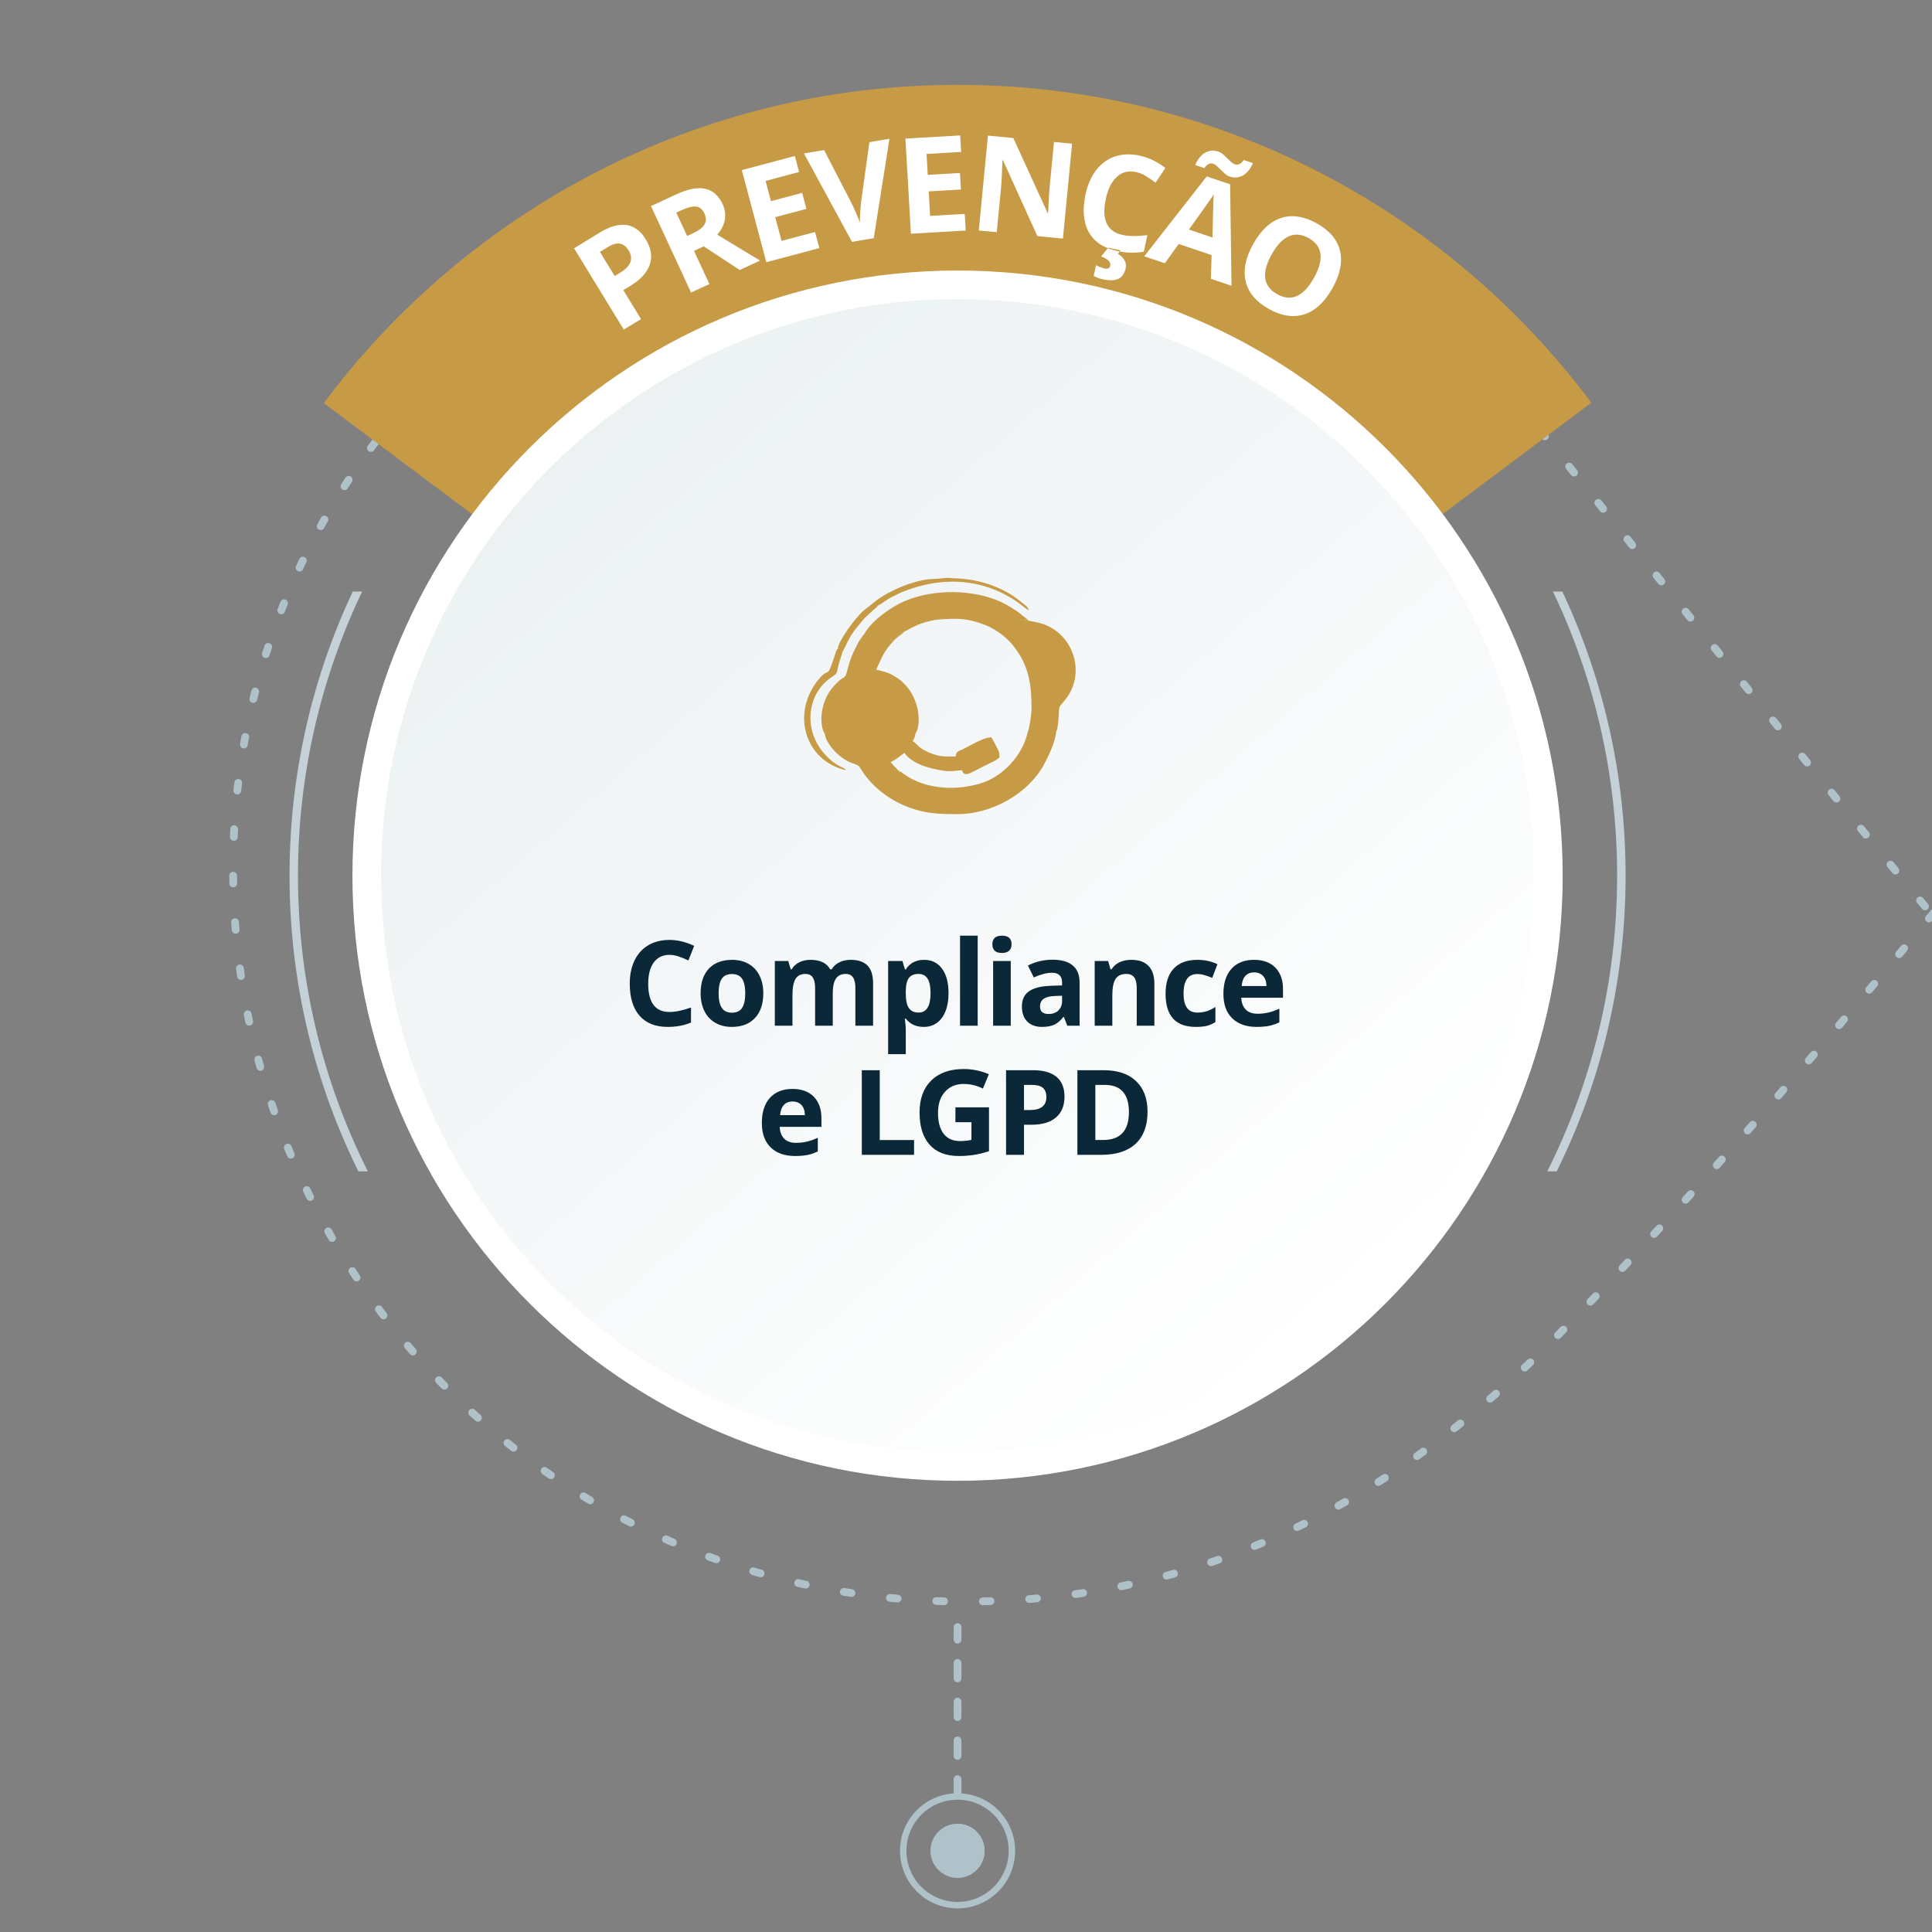 <?xml version="1.0" encoding="UTF-8" standalone="no"?>
<svg
   xmlns:dc="http://purl.org/dc/elements/1.1/"
   xmlns:cc="http://creativecommons.org/ns#"
   xmlns:rdf="http://www.w3.org/1999/02/22-rdf-syntax-ns#"
   xmlns:svg="http://www.w3.org/2000/svg"
   xmlns="http://www.w3.org/2000/svg"
   xmlns:xlink="http://www.w3.org/1999/xlink"
   xmlns:sodipodi="http://sodipodi.sourceforge.net/DTD/sodipodi-0.dtd"
   xmlns:inkscape="http://www.inkscape.org/namespaces/inkscape"
   version="1.1"
   width="299.12"
   height="299.12"
   id="svg50"
   viewBox="0 0 299.12 299.12"
   sodipodi:docname="bt-prevencao.cdr">
  <rect x="0" y="0" width="299.12" height="299.12" fill="#808080" stroke="none"/>
  <sodipodi:namedview
     pagecolor="#ffffff"
     bordercolor="#666666"
     borderopacity="1"
     objecttolerance="10"
     gridtolerance="10"
     guidetolerance="10"
     inkscape:pageopacity="0"
     inkscape:pageshadow="2"
     inkscape:window-width="640"
     inkscape:window-height="480"
     id="namedview52" />
  <path
     d="m 233.45,61.4 c -0.208,-0.258 -0.168,-0.636 0.09,-0.844 0.258,-0.208 0.635,-0.168 0.844,0.089 l 0.3,0.372 0.454,0.561 c 0.208,0.258 0.168,0.635 -0.09,0.844 -0.258,0.208 -0.635,0.168 -0.844,-0.09 L 233.75,61.771 Z m 4.52,5.602 c -0.208,-0.258 -0.167,-0.636 0.091,-0.844 0.258,-0.208 0.636,-0.167 0.844,0.091 l 0.407,0.505 0.346,0.429 c 0.207,0.258 0.167,0.636 -0.091,0.843 -0.258,0.207 -0.636,0.167 -0.843,-0.091 l -0.346,-0.429 z m 4.513,5.609 c -0.207,-0.258 -0.166,-0.636 0.092,-0.844 0.258,-0.207 0.636,-0.166 0.844,0.092 l 0.095,0.118 0.469,0.584 0.188,0.234 c 0.207,0.258 0.166,0.636 -0.092,0.843 -0.258,0.207 -0.636,0.166 -0.843,-0.092 l -0.188,-0.234 -0.469,-0.583 z m 4.506,5.614 c -0.207,-0.258 -0.166,-0.636 0.093,-0.843 0.258,-0.207 0.636,-0.166 0.843,0.093 l 0.292,0.364 0.459,0.572 c 0.207,0.258 0.166,0.636 -0.093,0.843 -0.258,0.207 -0.636,0.166 -0.843,-0.093 l -0.459,-0.572 z m 4.503,5.617 c -0.207,-0.259 -0.165,-0.636 0.093,-0.843 0.259,-0.207 0.636,-0.165 0.843,0.093 l 0.054,0.068 0.475,0.593 0.221,0.275 c 0.207,0.259 0.166,0.636 -0.093,0.844 -0.259,0.207 -0.636,0.166 -0.844,-0.093 l -0.22,-0.275 -0.476,-0.594 z m 4.502,5.618 c -0.207,-0.259 -0.165,-0.636 0.093,-0.843 0.259,-0.207 0.636,-0.165 0.843,0.093 l 0.325,0.405 0.425,0.531 c 0.207,0.258 0.166,0.636 -0.093,0.843 -0.258,0.207 -0.636,0.166 -0.843,-0.093 l -0.426,-0.531 z m 4.503,5.617 c -0.207,-0.258 -0.166,-0.636 0.093,-0.843 0.258,-0.207 0.636,-0.166 0.843,0.093 l 0.145,0.181 0.482,0.601 0.123,0.154 c 0.207,0.258 0.166,0.636 -0.093,0.843 -0.258,0.207 -0.636,0.166 -0.843,-0.093 l -0.123,-0.154 -0.482,-0.601 z m 4.506,5.615 c -0.207,-0.258 -0.166,-0.636 0.092,-0.844 0.258,-0.207 0.636,-0.166 0.844,0.092 l 0.472,0.588 0.279,0.347 c 0.207,0.258 0.166,0.636 -0.092,0.844 -0.258,0.207 -0.636,0.166 -0.844,-0.092 l -0.279,-0.347 z m 4.512,5.611 c -0.207,-0.258 -0.167,-0.636 0.091,-0.844 0.258,-0.207 0.636,-0.167 0.844,0.091 l 0.336,0.417 0.416,0.517 c 0.207,0.258 0.167,0.636 -0.091,0.843 -0.258,0.207 -0.636,0.167 -0.843,-0.091 l -0.417,-0.517 z m 4.519,5.606 c -0.208,-0.258 -0.168,-0.636 0.09,-0.844 0.258,-0.208 0.636,-0.168 0.844,0.09 l 0.214,0.265 0.489,0.606 0.05,0.062 c 0.208,0.258 0.168,0.636 -0.089,0.844 -0.258,0.208 -0.635,0.168 -0.844,-0.089 l -0.05,-0.062 -0.49,-0.606 z m 4.529,5.598 c -0.209,-0.257 -0.169,-0.635 0.088,-0.844 0.257,-0.209 0.635,-0.169 0.844,0.088 l 0.103,0.127 0.492,0.607 0.16,0.198 c 0.209,0.257 0.169,0.635 -0.088,0.844 -0.257,0.209 -0.635,0.169 -0.844,-0.088 l -0.161,-0.198 -0.492,-0.607 z m 4.54,5.589 c -0.209,-0.257 -0.171,-0.635 0.086,-0.844 0.257,-0.209 0.635,-0.171 0.844,0.086 l 0.494,0.606 0.264,0.324 c 0.209,0.257 0.171,0.635 -0.086,0.844 -0.257,0.209 -0.635,0.171 -0.844,-0.086 l -0.264,-0.324 z m 4.553,5.579 c -0.21,-0.256 -0.172,-0.635 0.084,-0.845 0.256,-0.21 0.635,-0.172 0.845,0.084 l 0.396,0.484 0.364,0.444 c 0.21,0.256 0.172,0.634 -0.084,0.844 -0.256,0.21 -0.634,0.172 -0.844,-0.084 l -0.364,-0.445 z m 4.569,5.567 c -0.211,-0.256 -0.174,-0.634 0.082,-0.845 0.256,-0.211 0.634,-0.174 0.845,0.082 l 0.299,0.363 0.464,0.563 c 0.211,0.255 0.174,0.634 -0.081,0.845 -0.256,0.211 -0.634,0.174 -0.845,-0.081 l -0.464,-0.563 z m 4.586,5.553 c -0.211,-0.255 -0.176,-0.634 0.079,-0.845 0.255,-0.211 0.634,-0.176 0.845,0.079 l 0.198,0.239 0.499,0.602 0.069,0.083 c 0.211,0.255 0.177,0.633 -0.078,0.845 -0.255,0.211 -0.633,0.177 -0.845,-0.078 l -0.069,-0.083 -0.499,-0.602 z"
     style="fill:#afc1c9;fill-rule:evenodd"
     id="path2" />
  <path
     d="m 57.665,68.046 c 0.2,-0.264 0.577,-0.316 0.841,-0.116 0.264,0.2 0.316,0.577 0.116,0.841 l -0.351,0.466 -0.348,0.467 -0.016,0.022 c -0.197,0.266 -0.573,0.322 -0.839,0.125 -0.266,-0.197 -0.322,-0.573 -0.125,-0.839 l 0.016,-0.021 0.352,-0.472 z m 241.287,72.853 c 0.049,-0.058 0.106,-0.105 0.168,-0.14 v 1.815 l -0.013,0.015 c -0.212,0.255 -0.59,0.289 -0.845,0.077 -0.255,-0.212 -0.289,-0.591 -0.077,-0.845 l 0.126,-0.15 0.499,-0.601 z m -4.61,5.527 c 0.213,-0.254 0.591,-0.287 0.845,-0.075 0.254,0.213 0.287,0.591 0.075,0.845 l -0.031,0.037 -0.501,0.598 -0.239,0.285 c -0.213,0.254 -0.592,0.287 -0.845,0.074 -0.254,-0.213 -0.287,-0.592 -0.074,-0.845 l 0.239,-0.285 0.5,-0.598 z m -4.631,5.508 c 0.214,-0.253 0.592,-0.285 0.846,-0.071 0.253,0.214 0.285,0.592 0.071,0.846 l -0.41,0.485 -0.365,0.432 c -0.214,0.253 -0.593,0.284 -0.846,0.071 -0.253,-0.214 -0.284,-0.593 -0.07,-0.846 l 0.364,-0.431 z m -4.655,5.488 c 0.215,-0.252 0.594,-0.282 0.846,-0.067 0.252,0.215 0.282,0.594 0.067,0.846 l -0.272,0.319 -0.503,0.589 -0.005,0.006 c -0.215,0.252 -0.594,0.281 -0.846,0.066 -0.252,-0.215 -0.281,-0.594 -0.066,-0.846 l 0.004,-0.005 0.503,-0.589 z m -4.683,5.465 c 0.216,-0.251 0.595,-0.279 0.846,-0.063 0.251,0.216 0.279,0.595 0.063,0.846 l -0.114,0.132 -0.503,0.584 -0.166,0.193 c -0.216,0.251 -0.596,0.278 -0.846,0.062 -0.251,-0.216 -0.278,-0.596 -0.062,-0.846 l 0.166,-0.192 0.503,-0.584 z m -4.712,5.439 c 0.218,-0.249 0.597,-0.276 0.847,-0.058 0.249,0.218 0.276,0.597 0.058,0.847 l -0.436,0.5 -0.353,0.404 c -0.218,0.249 -0.597,0.275 -0.846,0.057 -0.249,-0.218 -0.275,-0.597 -0.057,-0.847 l 0.352,-0.404 z m -4.743,5.411 c 0.219,-0.248 0.598,-0.272 0.847,-0.053 0.248,0.219 0.272,0.598 0.053,0.847 l -0.226,0.257 -0.505,0.572 -0.064,0.072 c -0.219,0.248 -0.599,0.271 -0.847,0.052 -0.248,-0.219 -0.271,-0.599 -0.052,-0.847 l 0.063,-0.071 0.504,-0.57 z m -4.777,5.38 c 0.221,-0.247 0.601,-0.268 0.847,-0.047 0.247,0.221 0.268,0.601 0.047,0.847 l -0.489,0.546 -0.312,0.348 c -0.221,0.247 -0.601,0.267 -0.847,0.046 -0.247,-0.221 -0.267,-0.601 -0.046,-0.847 l 0.311,-0.347 z m -4.815,5.347 c 0.223,-0.245 0.602,-0.264 0.847,-0.041 0.245,0.223 0.264,0.602 0.041,0.847 l -0.209,0.231 -0.504,0.556 -0.093,0.103 c -0.223,0.245 -0.603,0.263 -0.848,0.04 -0.245,-0.223 -0.263,-0.603 -0.04,-0.848 l 0.093,-0.102 0.504,-0.554 z m -4.855,5.309 c 0.225,-0.243 0.605,-0.259 0.848,-0.034 0.243,0.225 0.259,0.605 0.034,0.848 l -0.392,0.425 -0.422,0.456 c -0.225,0.243 -0.605,0.258 -0.848,0.033 -0.243,-0.225 -0.258,-0.605 -0.033,-0.848 l 0.421,-0.456 z m -4.899,5.269 c 0.227,-0.241 0.606,-0.253 0.848,-0.027 0.241,0.227 0.253,0.606 0.027,0.848 l -0.024,0.025 -0.504,0.537 -0.294,0.313 c -0.227,0.241 -0.607,0.253 -0.848,0.025 -0.241,-0.227 -0.253,-0.607 -0.025,-0.848 l 0.294,-0.313 0.503,-0.535 z m -4.947,5.223 c 0.229,-0.239 0.609,-0.247 0.848,-0.019 0.239,0.229 0.247,0.609 0.019,0.848 l -0.106,0.111 -0.503,0.525 -0.222,0.231 c -0.229,0.239 -0.609,0.246 -0.848,0.017 -0.239,-0.229 -0.246,-0.61 -0.017,-0.848 l 0.221,-0.23 0.503,-0.525 z m -4.998,5.173 c 0.231,-0.237 0.611,-0.241 0.848,-0.01 0.237,0.231 0.241,0.611 0.01,0.848 l -0.128,0.132 -0.29,0.296 -0.29,0.295 -0.134,0.136 c -0.233,0.236 -0.613,0.238 -0.849,0.005 -0.236,-0.233 -0.237,-0.613 -0.005,-0.849 l 0.133,-0.134 0.289,-0.294 0.288,-0.294 z m -5.104,5.043 c 0.24,-0.228 0.621,-0.217 0.848,0.023 0.228,0.24 0.217,0.621 -0.023,0.848 l -0.282,0.267 -0.299,0.282 -0.294,0.276 c -0.241,0.227 -0.621,0.215 -0.848,-0.027 -0.227,-0.241 -0.215,-0.621 0.027,-0.848 l 0.293,-0.275 0.296,-0.28 z m -5.299,4.837 c 0.249,-0.218 0.629,-0.192 0.846,0.057 0.218,0.249 0.192,0.629 -0.057,0.846 l -0.093,0.082 -0.307,0.268 -0.308,0.267 -0.201,0.173 c -0.251,0.216 -0.63,0.187 -0.846,-0.064 -0.216,-0.251 -0.187,-0.63 0.064,-0.846 l 0.198,-0.171 0.305,-0.265 0.306,-0.266 z m -5.501,4.602 c 0.259,-0.206 0.637,-0.164 0.843,0.095 0.206,0.259 0.164,0.637 -0.095,0.843 l -0.167,0.133 -0.318,0.252 -0.318,0.251 -0.142,0.111 c -0.261,0.204 -0.638,0.159 -0.842,-0.102 -0.204,-0.261 -0.158,-0.638 0.102,-0.842 l 0.14,-0.11 0.315,-0.249 0.315,-0.25 z m -5.708,4.337 c 0.269,-0.193 0.644,-0.132 0.837,0.137 0.193,0.269 0.132,0.644 -0.137,0.837 l -0.209,0.151 -0.328,0.234 -0.328,0.234 -0.115,0.082 c -0.27,0.191 -0.645,0.126 -0.836,-0.144 -0.191,-0.271 -0.126,-0.645 0.144,-0.836 l 0.113,-0.08 0.326,-0.232 0.325,-0.233 z m -5.919,4.042 c 0.279,-0.179 0.65,-0.098 0.829,0.181 0.179,0.279 0.098,0.65 -0.181,0.829 l -0.226,0.146 -0.338,0.217 -0.339,0.216 -0.112,0.071 c -0.28,0.176 -0.651,0.092 -0.827,-0.189 -0.176,-0.28 -0.092,-0.651 0.189,-0.827 l 0.109,-0.069 0.336,-0.213 0.335,-0.215 z m -6.126,3.716 c 0.288,-0.163 0.654,-0.061 0.818,0.227 0.163,0.288 0.061,0.655 -0.227,0.818 l -0.23,0.131 -0.35,0.197 -0.35,0.196 -0.12,0.067 c -0.29,0.16 -0.655,0.055 -0.816,-0.234 -0.16,-0.29 -0.055,-0.655 0.234,-0.816 l 0.117,-0.065 0.347,-0.195 0.346,-0.195 z m -6.327,3.359 c 0.297,-0.146 0.657,-0.023 0.803,0.274 0.146,0.297 0.023,0.657 -0.274,0.803 l -0.238,0.117 -0.361,0.177 -0.362,0.176 -0.122,0.059 c -0.299,0.143 -0.657,0.016 -0.8,-0.282 -0.143,-0.299 -0.017,-0.657 0.282,-0.8 l 0.118,-0.057 0.359,-0.174 0.358,-0.175 z m -6.515,2.974 c 0.306,-0.128 0.657,0.017 0.785,0.323 0.128,0.306 -0.017,0.657 -0.323,0.785 l -0.271,0.113 -0.374,0.155 -0.375,0.154 -0.095,0.039 c -0.307,0.124 -0.657,-0.024 -0.781,-0.331 -0.124,-0.307 0.024,-0.657 0.331,-0.781 l 0.091,-0.037 0.371,-0.152 0.37,-0.154 z m -6.685,2.567 c 0.313,-0.108 0.655,0.058 0.763,0.372 0.108,0.313 -0.058,0.655 -0.372,0.763 l -0.357,0.124 -0.387,0.133 -0.388,0.132 -0.009,0.003 c -0.314,0.104 -0.654,-0.066 -0.758,-0.38 -0.104,-0.314 0.066,-0.654 0.38,-0.759 l 0.005,-0.002 0.384,-0.13 0.383,-0.132 z m -6.834,2.143 c 0.319,-0.089 0.65,0.098 0.739,0.417 0.089,0.319 -0.098,0.65 -0.417,0.739 l -0.132,0.037 -0.4,0.11 -0.4,0.109 -0.231,0.062 c -0.32,0.085 -0.649,-0.105 -0.734,-0.425 -0.085,-0.32 0.105,-0.649 0.425,-0.734 l 0.227,-0.061 0.396,-0.108 0.395,-0.109 z m -6.955,1.708 c 0.324,-0.069 0.643,0.138 0.712,0.462 0.069,0.324 -0.138,0.643 -0.462,0.712 l -0.002,2e-4 -0.413,0.087 -0.413,0.085 -0.353,0.072 c -0.325,0.065 -0.641,-0.145 -0.707,-0.47 -0.065,-0.325 0.145,-0.641 0.47,-0.707 l 0.349,-0.071 0.409,-0.085 0.408,-0.086 z m -7.048,1.271 c 0.327,-0.049 0.633,0.177 0.682,0.505 0.049,0.327 -0.177,0.633 -0.505,0.682 l -0.004,5e-4 -0.426,0.063 -0.427,0.061 -0.337,0.047 c -0.328,0.045 -0.631,-0.184 -0.676,-0.512 -0.045,-0.328 0.184,-0.631 0.512,-0.676 l 0.333,-0.047 0.422,-0.06 0.422,-0.062 z m -7.112,0.84 c 0.33,-0.029 0.621,0.216 0.65,0.546 0.029,0.33 -0.216,0.621 -0.546,0.65 l -0.173,0.015 -0.44,0.037 -0.441,0.036 -0.148,0.012 c -0.33,0.025 -0.619,-0.223 -0.643,-0.553 -0.025,-0.33 0.223,-0.619 0.553,-0.643 l 0.144,-0.012 0.436,-0.035 0.436,-0.037 z m -7.152,0.422 c 0.331,-0.01 0.608,0.251 0.617,0.582 0.01,0.331 -0.251,0.608 -0.582,0.617 l -0.095,0.003 -0.453,0.013 -0.454,0.011 -0.203,0.004 c -0.331,0.006 -0.605,-0.257 -0.611,-0.588 -0.006,-0.331 0.257,-0.605 0.588,-0.611 l 0.199,-0.005 0.45,-0.011 0.449,-0.013 z m -7.164,0.018 c 0.331,0.009 0.592,0.286 0.583,0.617 -0.009,0.331 -0.286,0.592 -0.617,0.583 l -0.234,-0.006 -0.335,-0.01 -0.335,-0.011 -0.3,-0.011 c -0.331,-0.012 -0.589,-0.291 -0.577,-0.622 0.012,-0.331 0.291,-0.589 0.622,-0.577 l 0.297,0.011 0.332,0.011 0.331,0.01 z m -7.15,-0.412 c 0.33,0.029 0.574,0.321 0.544,0.651 -0.029,0.33 -0.321,0.573 -0.651,0.544 l -0.098,-0.008 -0.34,-0.031 -0.34,-0.032 -0.34,-0.033 -0.084,-0.008 c -0.33,-0.033 -0.57,-0.328 -0.537,-0.657 0.033,-0.33 0.328,-0.57 0.657,-0.537 l 0.081,0.008 0.337,0.033 0.336,0.032 0.337,0.031 z m -7.11,-0.853 c 0.327,0.05 0.552,0.356 0.503,0.683 -0.05,0.327 -0.356,0.552 -0.683,0.503 l -0.087,-0.013 -0.344,-0.053 -0.343,-0.054 -0.343,-0.055 -0.076,-0.013 c -0.327,-0.053 -0.548,-0.362 -0.494,-0.689 0.054,-0.327 0.363,-0.548 0.689,-0.494 l 0.072,0.012 0.34,0.054 0.34,0.054 0.339,0.052 z m -7.042,-1.293 c 0.324,0.07 0.529,0.39 0.458,0.714 -0.071,0.324 -0.39,0.529 -0.714,0.458 l -0.194,-0.042 -0.345,-0.075 -0.345,-0.077 -0.293,-0.066 c -0.323,-0.073 -0.525,-0.395 -0.452,-0.718 0.073,-0.323 0.395,-0.526 0.718,-0.452 l 0.289,0.066 0.341,0.076 0.341,0.075 z m -6.948,-1.732 c 0.319,0.09 0.504,0.422 0.413,0.741 -0.09,0.319 -0.422,0.504 -0.741,0.413 l -0.069,-0.019 -0.345,-0.098 -0.344,-0.1 -0.344,-0.101 -0.058,-0.017 c -0.318,-0.094 -0.499,-0.429 -0.404,-0.746 0.094,-0.317 0.429,-0.499 0.746,-0.404 l 0.054,0.017 0.341,0.1 0.341,0.099 0.341,0.097 z m -6.824,-2.17 c 0.312,0.11 0.476,0.454 0.365,0.766 -0.11,0.312 -0.454,0.476 -0.766,0.365 l -0.049,-0.017 -0.343,-0.122 -0.343,-0.123 -0.342,-0.124 -0.059,-0.022 c -0.311,-0.115 -0.47,-0.46 -0.355,-0.77 0.115,-0.311 0.46,-0.47 0.77,-0.355 l 0.056,0.021 0.339,0.123 0.339,0.122 0.339,0.121 z m -6.668,-2.604 c 0.304,0.131 0.445,0.484 0.314,0.788 -0.131,0.304 -0.484,0.445 -0.788,0.314 l -0.134,-0.057 -0.339,-0.147 -0.339,-0.148 -0.294,-0.129 c -0.303,-0.134 -0.44,-0.488 -0.306,-0.791 0.134,-0.303 0.488,-0.44 0.791,-0.306 l 0.29,0.128 0.336,0.146 0.336,0.145 z M 97.952,235.222 c 0.295,0.151 0.412,0.512 0.261,0.807 -0.151,0.295 -0.512,0.412 -0.807,0.261 l -0.32,-0.163 -0.335,-0.172 -0.334,-0.173 -0.083,-0.044 c -0.293,-0.154 -0.406,-0.517 -0.252,-0.81 0.154,-0.293 0.517,-0.406 0.81,-0.252 l 0.08,0.042 0.33,0.171 0.331,0.17 z m -6.273,-3.45 c 0.284,0.17 0.377,0.539 0.207,0.823 -0.17,0.284 -0.539,0.377 -0.823,0.207 l -0.281,-0.167 -0.328,-0.197 -0.328,-0.198 -0.097,-0.059 c -0.282,-0.173 -0.371,-0.543 -0.199,-0.825 0.173,-0.282 0.543,-0.371 0.825,-0.198 l 0.093,0.057 0.325,0.196 0.325,0.195 z m -6.034,-3.855 c 0.273,0.187 0.343,0.561 0.155,0.834 -0.187,0.273 -0.561,0.343 -0.834,0.155 l -0.035,-0.024 -0.322,-0.221 -0.321,-0.223 -0.314,-0.22 c -0.271,-0.19 -0.336,-0.565 -0.146,-0.836 0.19,-0.271 0.565,-0.337 0.836,-0.146 l 0.311,0.218 0.317,0.22 0.318,0.219 z m -5.766,-4.241 c 0.26,0.205 0.304,0.583 0.098,0.843 -0.205,0.26 -0.583,0.304 -0.843,0.098 l -0.228,-0.179 -0.312,-0.248 -0.312,-0.249 -0.092,-0.075 c -0.257,-0.208 -0.297,-0.587 -0.089,-0.844 0.208,-0.257 0.586,-0.297 0.844,-0.089 l 0.088,0.072 0.308,0.247 0.309,0.245 z m -5.479,-4.607 c 0.246,0.222 0.265,0.602 0.043,0.847 -0.222,0.246 -0.602,0.265 -0.847,0.043 l -0.228,-0.205 -0.302,-0.274 -0.302,-0.276 -0.062,-0.056 c -0.243,-0.225 -0.259,-0.604 -0.034,-0.848 0.225,-0.243 0.604,-0.259 0.848,-0.034 l 0.058,0.054 0.299,0.272 0.299,0.271 z m -5.175,-4.95 c 0.232,0.237 0.228,0.617 -0.009,0.848 -0.237,0.232 -0.617,0.228 -0.848,-0.009 l -0.059,-0.06 -0.292,-0.299 -0.291,-0.301 -0.198,-0.205 c -0.229,-0.239 -0.221,-0.619 0.018,-0.848 0.239,-0.229 0.619,-0.221 0.848,0.018 l 0.195,0.203 0.289,0.297 0.289,0.296 z M 64.37,208.854 c 0.217,0.25 0.19,0.63 -0.061,0.847 -0.25,0.217 -0.63,0.19 -0.846,-0.061 l -0.018,-0.021 -0.028,-0.032 -0.028,-0.033 -0.027,-0.032 -0.027,-0.031 -0.028,-0.033 -0.027,-0.032 -0.028,-0.032 -0.027,-0.032 -0.028,-0.032 -0.028,-0.033 -0.028,-0.032 -0.027,-0.032 -0.027,-0.032 -0.027,-0.032 -0.028,-0.032 -0.028,-0.033 -0.027,-0.032 -0.026,-0.031 -0.028,-0.033 -0.027,-0.032 -0.027,-0.032 -0.028,-0.033 -0.028,-0.032 -0.027,-0.032 -0.026,-0.031 -0.028,-0.033 -0.028,-0.033 -0.025,-0.029 c -0.214,-0.252 -0.183,-0.631 0.069,-0.846 0.252,-0.214 0.631,-0.183 0.846,0.069 l 0.027,0.032 0.026,0.031 0.026,0.031 0.028,0.033 0.027,0.032 0.027,0.032 0.026,0.031 0.027,0.032 0.027,0.032 0.026,0.031 0.028,0.033 0.027,0.032 0.026,0.031 0.028,0.032 0.028,0.032 0.027,0.032 0.027,0.031 0.028,0.032 0.026,0.031 0.028,0.032 0.027,0.032 0.028,0.032 0.027,0.032 0.027,0.031 0.028,0.033 0.027,0.032 0.027,0.031 0.028,0.032 z m -4.513,-5.558 c 0.201,0.264 0.149,0.64 -0.115,0.841 -0.264,0.201 -0.64,0.149 -0.841,-0.115 l -0.011,-0.015 -0.026,-0.034 -0.025,-0.034 -0.025,-0.032 -0.026,-0.034 -0.025,-0.033 -0.024,-0.032 -0.027,-0.035 -0.025,-0.034 -0.024,-0.032 -0.025,-0.033 -0.026,-0.034 -0.026,-0.035 -0.024,-0.032 -0.025,-0.033 -0.025,-0.034 -0.026,-0.034 -0.024,-0.032 -0.025,-0.033 -0.027,-0.036 -0.024,-0.032 -0.025,-0.033 -0.026,-0.035 -0.025,-0.034 -0.025,-0.033 -0.025,-0.033 -0.024,-0.032 -0.026,-0.035 -0.025,-0.034 -0.009,-0.013 c -0.197,-0.266 -0.141,-0.642 0.124,-0.839 0.266,-0.197 0.642,-0.141 0.839,0.124 l 0.009,0.013 0.024,0.033 0.024,0.032 0.026,0.035 0.025,0.034 0.025,0.033 0.025,0.033 0.024,0.032 0.025,0.033 0.026,0.035 0.023,0.031 0.025,0.033 0.026,0.035 0.024,0.032 0.025,0.033 0.025,0.033 0.026,0.034 0.024,0.032 0.024,0.032 0.025,0.033 0.026,0.034 0.025,0.034 0.024,0.031 0.026,0.034 0.025,0.033 0.024,0.032 0.026,0.034 0.025,0.033 0.025,0.032 z m -4.149,-5.833 c 0.182,0.277 0.105,0.649 -0.172,0.831 -0.277,0.182 -0.649,0.105 -0.831,-0.172 l -0.287,-0.435 -0.308,-0.47 -0.067,-0.103 c -0.179,-0.279 -0.099,-0.65 0.18,-0.829 0.279,-0.179 0.65,-0.099 0.829,0.18 l 0.063,0.098 0.304,0.465 z m -3.773,-6.088 c 0.165,0.287 0.067,0.654 -0.22,0.82 -0.287,0.165 -0.654,0.067 -0.82,-0.22 l -0.007,-0.012 -0.278,-0.485 -0.276,-0.486 -0.037,-0.067 c -0.161,-0.289 -0.058,-0.655 0.232,-0.816 0.289,-0.161 0.655,-0.058 0.816,0.232 l 0.035,0.062 0.273,0.481 0.275,0.48 z m -3.38,-6.312 c 0.147,0.297 0.025,0.657 -0.272,0.804 -0.297,0.147 -0.657,0.025 -0.804,-0.272 l -0.015,-0.031 -0.246,-0.5 -0.243,-0.501 -0.026,-0.054 c -0.143,-0.299 -0.016,-0.657 0.283,-0.8 0.299,-0.143 0.657,-0.016 0.8,0.283 l 0.024,0.05 0.241,0.495 0.244,0.495 z m -2.976,-6.513 c 0.128,0.306 -0.016,0.657 -0.321,0.785 -0.306,0.128 -0.657,-0.016 -0.785,-0.321 l -0.012,-0.028 -0.214,-0.513 -0.211,-0.514 -0.025,-0.063 c -0.124,-0.307 0.025,-0.657 0.333,-0.78 0.307,-0.123 0.657,0.025 0.78,0.333 l 0.024,0.058 0.209,0.508 0.211,0.507 z m -2.562,-6.686 c 0.109,0.313 -0.057,0.655 -0.37,0.764 -0.313,0.109 -0.655,-0.057 -0.764,-0.37 l -0.002,-0.006 -0.181,-0.524 -0.178,-0.525 -0.03,-0.089 c -0.104,-0.314 0.066,-0.654 0.381,-0.758 0.314,-0.104 0.654,0.066 0.758,0.381 l 0.028,0.084 0.176,0.519 0.179,0.518 z m -2.138,-6.832 c 0.087,0.32 -0.101,0.65 -0.42,0.737 -0.319,0.087 -0.65,-0.101 -0.737,-0.42 l -0.138,-0.499 -0.145,-0.534 -0.035,-0.13 c -0.085,-0.32 0.107,-0.648 0.427,-0.733 0.32,-0.085 0.648,0.107 0.733,0.427 l 0.033,0.125 0.143,0.529 z m -1.707,-6.955 c 0.068,0.324 -0.141,0.642 -0.465,0.71 -0.324,0.067 -0.642,-0.141 -0.71,-0.465 l -0.096,-0.456 -0.111,-0.541 -0.037,-0.183 c -0.064,-0.325 0.147,-0.641 0.472,-0.705 0.325,-0.064 0.641,0.147 0.705,0.472 l 0.036,0.178 0.11,0.535 z m -1.268,-7.048 c 0.047,0.328 -0.18,0.632 -0.508,0.679 -0.328,0.047 -0.632,-0.18 -0.679,-0.508 l -0.059,-0.404 -0.077,-0.547 -0.033,-0.243 c -0.044,-0.328 0.187,-0.63 0.515,-0.674 0.328,-0.044 0.63,0.187 0.674,0.515 l 0.032,0.237 0.077,0.541 z m -0.822,-7.113 c 0.026,0.33 -0.22,0.62 -0.55,0.646 -0.33,0.026 -0.62,-0.22 -0.646,-0.55 l -0.028,-0.345 -0.043,-0.55 -0.023,-0.307 c -0.023,-0.33 0.226,-0.618 0.556,-0.641 0.33,-0.023 0.618,0.226 0.641,0.556 l 0.022,0.301 0.043,0.545 z m -0.371,-7.151 c 0.006,0.331 -0.258,0.605 -0.589,0.61 -0.331,0.006 -0.605,-0.258 -0.61,-0.589 l -0.006,-0.284 -0.008,-0.552 -0.004,-0.369 c -0.003,-0.331 0.264,-0.602 0.595,-0.605 0.331,-0.002 0.602,0.264 0.605,0.595 l 0.004,0.363 0.008,0.546 z m 0.085,-7.16 c -0.015,0.331 -0.296,0.587 -0.627,0.572 -0.331,-0.015 -0.587,-0.296 -0.572,-0.627 l 0.01,-0.227 0.027,-0.552 0.023,-0.425 c 0.018,-0.331 0.302,-0.584 0.632,-0.566 0.331,0.018 0.584,0.302 0.566,0.632 l -0.022,0.419 -0.027,0.546 z m 0.543,-7.139 c -0.036,0.329 -0.333,0.567 -0.662,0.531 -0.329,-0.036 -0.567,-0.333 -0.531,-0.662 l 0.019,-0.179 0.062,-0.55 0.056,-0.469 c 0.039,-0.329 0.338,-0.563 0.667,-0.524 0.329,0.039 0.563,0.338 0.524,0.667 l -0.055,0.463 -0.061,0.544 z m 1.003,-7.089 c -0.058,0.326 -0.369,0.544 -0.695,0.486 -0.326,-0.058 -0.544,-0.369 -0.486,-0.695 l 0.025,-0.147 0.098,-0.546 0.091,-0.493 c 0.061,-0.326 0.374,-0.54 0.7,-0.48 0.326,0.061 0.54,0.374 0.48,0.7 l -0.09,0.487 -0.097,0.541 z m 1.464,-7.008 c -0.079,0.322 -0.404,0.519 -0.725,0.44 -0.322,-0.079 -0.519,-0.404 -0.44,-0.725 l 0.033,-0.138 0.134,-0.541 0.124,-0.491 c 0.082,-0.321 0.409,-0.515 0.73,-0.433 0.321,0.082 0.515,0.409 0.433,0.73 l -0.123,0.485 -0.132,0.535 z m 1.921,-6.896 c -0.1,0.316 -0.437,0.491 -0.753,0.391 -0.316,-0.1 -0.491,-0.437 -0.391,-0.753 l 0.05,-0.159 0.17,-0.534 0.148,-0.456 c 0.103,-0.315 0.442,-0.486 0.757,-0.383 0.315,0.103 0.486,0.442 0.383,0.757 l -0.146,0.449 -0.168,0.528 z m 2.374,-6.753 c -0.121,0.308 -0.469,0.461 -0.778,0.34 -0.308,-0.121 -0.461,-0.469 -0.34,-0.778 l 0.085,-0.218 0.207,-0.525 0.152,-0.379 c 0.124,-0.307 0.474,-0.455 0.781,-0.331 0.307,0.124 0.455,0.474 0.331,0.781 l -0.149,0.372 -0.205,0.519 z m 2.817,-6.58 c -0.141,0.3 -0.499,0.428 -0.799,0.286 -0.3,-0.141 -0.428,-0.499 -0.286,-0.799 l 0.151,-0.323 0.245,-0.514 0.122,-0.253 c 0.145,-0.298 0.504,-0.422 0.802,-0.278 0.298,0.144 0.422,0.504 0.278,0.802 l -0.119,0.247 -0.242,0.508 z m 3.25,-6.377 c -0.162,0.289 -0.527,0.392 -0.816,0.231 -0.289,-0.162 -0.392,-0.527 -0.231,-0.816 l 0.266,-0.478 0.282,-0.501 0.042,-0.073 c 0.165,-0.287 0.531,-0.387 0.819,-0.222 0.287,0.165 0.387,0.531 0.222,0.819 l -0.038,0.068 -0.279,0.495 z m 3.67,-6.148 c -0.18,0.278 -0.551,0.358 -0.829,0.179 -0.278,-0.18 -0.358,-0.551 -0.179,-0.829 l 0.132,-0.205 0.317,-0.488 0.209,-0.318 c 0.182,-0.276 0.555,-0.352 0.831,-0.17 0.276,0.182 0.352,0.555 0.17,0.831 l -0.205,0.313 -0.314,0.482 z"
     style="fill:#afc1c9;fill-rule:evenodd"
     id="path4" />
  <path
     d="m 148.276,13.136 c 40.152,0 75.786,19.338 98.1,49.209 L 148.213,135.872 50.131,62.407 C 72.442,32.501 108.097,13.136 148.276,13.136 Z"
     style="fill:#c79a45;fill-rule:evenodd"
     id="path6" />
  <defs
     id="defs14">
    <linearGradient
       id="grad1">
      <stop
         offset="0%"
         stop-color="#ecf1f2"
         stop-opacity="1"
         id="stop8" />
      <stop
         offset="100%"
         stop-color="#ffffff"
         stop-opacity="1"
         id="stop10" />
    </linearGradient>
    <linearGradient
       xlink:href="#grad1"
       id="grad2"
       x1="0"
       y1="0"
       x2="0"
       y2="1"
       gradientTransform="rotate(-41,0.5,0.5)"
       gradientUnits="objectBoundingBox" />
  </defs>
  <path
     d="m 148.253,43.532 a 92.041,92.041 0 0 1 92.041,92.041 92.041,92.041 0 1 1 -92.041,-92.041 z"
     style="fill:url(#grad2)"
     id="path16" />
  <path
     d="M 148.253,277.856 V 251.913"
     style="fill:none;stroke:#afc1c9;stroke-width:1.2;stroke-linecap:round;stroke-linejoin:round;stroke-dasharray:2.4, 3.6, 2.4, 3.6"
     id="path18" />
  <path
     d="m 148.253,278.141 a 8.411,8.411 0 0 1 8.411,8.411 8.411,8.411 0 1 1 -8.411,-8.411 z"
     style="fill:none;stroke:#afc1c9;stroke-width:1;stroke-linecap:butt;stroke-linejoin:miter;stroke-dasharray:none"
     id="path20" />
  <path
     d="m 148.253,282.482 a 4.069,4.069 0 0 1 4.069,4.069 4.069,4.069 0 1 1 -4.069,-4.069 z"
     style="fill:#afc1c9;fill-rule:evenodd;stroke:#afc1c9;stroke-width:0.216;stroke-linecap:butt;stroke-linejoin:miter;stroke-dasharray:none"
     id="path22" />
  <path
     d="m 148.253,282.482 a 4.069,4.069 0 0 1 4.069,4.069 4.069,4.069 0 1 1 -4.069,-4.069 z"
     style="fill:#afc1c9;fill-rule:evenodd;stroke:#afc1c9;stroke-width:0.216;stroke-linecap:butt;stroke-linejoin:miter;stroke-dasharray:none"
     id="path24" />
  <path
     d="m 148.253,41.885 c 25.871,0 49.293,10.486 66.246,27.441 16.954,16.954 27.441,40.376 27.441,66.247 0,25.871 -10.486,49.293 -27.441,66.246 -16.954,16.954 -40.376,27.441 -66.246,27.441 -25.871,0 -49.293,-10.486 -66.246,-27.441 -16.954,-16.954 -27.441,-40.376 -27.441,-66.246 0,-25.871 10.486,-49.293 27.441,-66.247 16.954,-16.954 40.376,-27.441 66.246,-27.441 z m 63.12,30.567 c -16.153,-16.154 -38.47,-26.145 -63.12,-26.145 -24.65,0 -46.967,9.992 -63.12,26.145 -16.154,16.154 -26.145,38.47 -26.145,63.12 0,24.65 9.992,46.967 26.145,63.12 16.153,16.154 38.47,26.145 63.12,26.145 24.65,0 46.967,-9.992 63.12,-26.145 16.154,-16.153 26.145,-38.47 26.145,-63.12 0,-24.65 -9.992,-46.967 -26.145,-63.12 z"
     style="fill:#ffffff;fill-rule:evenodd"
     id="path26" />
  <path
     d="m 241.886,91.584 c 6.282,13.348 9.795,28.258 9.795,43.988 0,16.439 -3.837,31.981 -10.662,45.782 h -1.465 c 6.919,-13.771 10.815,-29.321 10.815,-45.782 0,-15.751 -3.567,-30.667 -9.935,-43.988 z M 55.487,181.355 c -6.825,-13.801 -10.662,-29.343 -10.662,-45.782 0,-15.73 3.513,-30.64 9.795,-43.988 h 1.451 c -6.369,13.321 -9.936,28.238 -9.936,43.988 0,16.461 3.897,32.012 10.816,45.782 z"
     style="fill:#c4d2d7;fill-rule:evenodd"
     id="path28" />
  <path
     d="m 95.171,42.735 0.879,-0.537 c 0.823,-0.503 1.338,-1.04 1.544,-1.614 0.211,-0.573 0.124,-1.17 -0.255,-1.79 -0.383,-0.626 -0.835,-0.984 -1.359,-1.075 -0.523,-0.088 -1.149,0.089 -1.881,0.536 l -1.214,0.742 z m 4.806,-5.683 c 0.828,1.355 1.039,2.651 0.631,3.886 -0.408,1.234 -1.394,2.329 -2.954,3.283 l -1.146,0.7 2.737,4.479 -2.668,1.631 -7.696,-12.589 4.02,-2.458 c 1.528,-0.934 2.89,-1.315 4.087,-1.146 1.196,0.173 2.193,0.912 2.989,2.214 z m 6.405,-0.516 0.916,-0.424 c 0.897,-0.415 1.49,-0.872 1.776,-1.369 0.29,-0.496 0.284,-1.066 -0.013,-1.706 -0.294,-0.634 -0.723,-0.986 -1.282,-1.054 -0.562,-0.066 -1.299,0.112 -2.215,0.537 l -0.859,0.398 z m 1.068,2.306 2.381,5.138 -2.837,1.315 -6.204,-13.388 3.9,-1.808 c 1.819,-0.843 3.316,-1.134 4.495,-0.875 1.182,0.257 2.082,1.062 2.707,2.409 0.365,0.787 0.474,1.587 0.324,2.404 -0.147,0.812 -0.536,1.578 -1.169,2.292 3.407,2.076 5.622,3.415 6.638,4.011 l -3.15,1.46 -5.575,-3.658 z m 19.405,-0.429 -8.211,2.185 -3.793,-14.26 8.211,-2.184 0.659,2.477 -5.189,1.38 0.834,3.135 4.827,-1.284 0.659,2.477 -4.827,1.284 0.977,3.674 5.189,-1.38 z m 7.746,-16.396 3.112,-0.537 -2.434,15.393 -3.364,0.58 -7.44,-13.69 3.112,-0.537 4.228,8.18 c 0.241,0.486 0.499,1.053 0.78,1.704 0.281,0.654 0.464,1.109 0.55,1.366 -0.034,-0.624 0.03,-1.732 0.191,-3.332 z m 14.914,13.68 -8.483,0.491 -0.852,-14.731 8.483,-0.491 0.148,2.558 -5.361,0.31 0.188,3.239 4.986,-0.288 0.148,2.559 -4.986,0.288 0.219,3.796 5.361,-0.31 z m 15.052,1.238 -3.957,-0.382 -5.318,-11.728 -0.089,-0.009 c -0.063,1.977 -0.133,3.382 -0.214,4.219 l -0.667,6.911 -2.783,-0.269 1.418,-14.687 3.928,0.379 5.315,11.617 0.072,0.007 c 0.082,-1.919 0.164,-3.275 0.24,-4.063 l 0.671,-6.953 2.801,0.271 z m 11.315,-10.3 c -1.152,-0.246 -2.133,-0.006 -2.952,0.725 -0.815,0.731 -1.389,1.869 -1.72,3.415 -0.688,3.216 0.173,5.084 2.587,5.601 1.01,0.216 2.294,0.227 3.841,0.026 l -0.549,2.566 c -1.288,0.242 -2.664,0.205 -4.123,-0.107 -2.098,-0.449 -3.565,-1.429 -4.404,-2.94 -0.839,-1.511 -1.003,-3.459 -0.493,-5.84 0.321,-1.499 0.875,-2.754 1.661,-3.766 0.787,-1.011 1.757,-1.709 2.906,-2.094 1.153,-0.383 2.416,-0.427 3.79,-0.132 1.401,0.3 2.733,0.94 4.003,1.92 l -1.519,2.274 c -0.484,-0.371 -0.978,-0.709 -1.484,-1.018 -0.504,-0.309 -1.019,-0.518 -1.545,-0.63 z m -1.599,14.877 c -0.179,0.839 -0.555,1.392 -1.133,1.66 -0.576,0.268 -1.384,0.292 -2.424,0.069 -0.512,-0.11 -0.979,-0.283 -1.398,-0.514 l 0.355,-1.661 c 0.169,0.086 0.398,0.184 0.688,0.292 0.289,0.111 0.517,0.184 0.679,0.219 0.475,0.102 0.755,-0.053 0.842,-0.461 0.116,-0.542 -0.354,-1.016 -1.409,-1.415 l 1.092,-1.351 1.907,0.408 -0.396,0.549 c 0.452,0.262 0.79,0.588 1.005,0.983 0.219,0.392 0.283,0.8 0.193,1.221 z m 13.193,1.653 0.109,-3.671 -5.098,-1.721 -2.135,2.987 -3.195,-1.078 9.673,-12.373 3.623,1.222 0.215,15.711 z m 0.24,-6.397 c 0.081,-3.331 0.128,-5.217 0.144,-5.651 0.016,-0.434 0.037,-0.776 0.065,-1.021 -0.487,0.744 -1.772,2.557 -3.851,5.443 z m 0.068,-11.435 c -0.199,-0.067 -0.417,-0.046 -0.653,0.063 -0.239,0.105 -0.46,0.318 -0.658,0.636 l -1.423,-0.48 c 0.38,-0.901 0.889,-1.536 1.52,-1.908 0.633,-0.368 1.325,-0.425 2.076,-0.172 0.264,0.089 0.501,0.227 0.717,0.417 0.214,0.192 0.428,0.392 0.63,0.598 0.203,0.207 0.406,0.402 0.607,0.583 0.2,0.184 0.418,0.312 0.647,0.389 0.196,0.066 0.416,0.05 0.652,-0.057 0.239,-0.104 0.456,-0.315 0.657,-0.632 l 1.423,0.48 c -0.38,0.9 -0.892,1.534 -1.53,1.905 -0.639,0.366 -1.328,0.424 -2.069,0.174 -0.261,-0.088 -0.498,-0.226 -0.714,-0.415 -0.218,-0.194 -0.428,-0.392 -0.63,-0.598 -0.203,-0.206 -0.405,-0.406 -0.604,-0.589 -0.2,-0.184 -0.417,-0.316 -0.646,-0.393 z m 18.501,19.305 c -1.197,2.132 -2.642,3.474 -4.341,4.025 -1.7,0.551 -3.534,0.272 -5.504,-0.834 -1.971,-1.106 -3.164,-2.527 -3.579,-4.264 -0.415,-1.738 -0.018,-3.676 1.183,-5.817 1.202,-2.142 2.649,-3.482 4.343,-4.016 1.691,-0.536 3.527,-0.248 5.504,0.862 1.976,1.109 3.171,2.526 3.577,4.251 0.41,1.727 0.014,3.657 -1.185,5.793 z m -9.389,-5.27 c -0.808,1.439 -1.141,2.674 -1.007,3.709 0.139,1.033 0.752,1.856 1.836,2.464 2.177,1.222 4.077,0.385 5.7,-2.508 1.627,-2.898 1.359,-4.953 -0.807,-6.168 -1.087,-0.61 -2.11,-0.702 -3.073,-0.282 -0.959,0.422 -1.844,1.351 -2.65,2.786 z"
     style="fill:#ffffff;fill-rule:evenodd"
     id="path30" />
  <path
     d="m 133.807,98.167 c -0.583,0.445 -1.653,2.706 -2.017,3.637 -0.297,0.759 -0.464,1.37 -0.659,2.171 -0.276,1.135 -0.577,0.793 -1.318,1.512 -1.148,1.114 -1.745,1.917 -2.246,3.414 -0.426,1.272 -0.578,2.882 -0.113,4.259 l 0.282,0.575 c -0.052,-0.624 -0.048,-0.14 0.134,-0.333 l 12.166,-4e-4 c 0.494,-0.002 1.319,-0.136 1.688,0.191 0.96,-1.303 0.876,-6.263 -2.988,-8.749 -1.059,-0.681 -1.722,-0.84 -3.086,-1.158 l 0.801,-1.746 c 0.311,-0.628 0.548,-1.053 0.955,-1.592 1.456,-1.93 2.154,-1.95 2.629,-2.59 -1.894,1.093 -1.073,1.444 -2.681,1.436 -1.364,-0.006 -2.728,-0.008 -4.123,-0.026 z"
     style="fill:#c79a45;fill-rule:evenodd"
     id="path32" />
  <path
     d="m 127.737,113.736 c 0.05,0.82 1.017,2.092 1.511,2.585 2.117,2.113 3.165,1.733 3.744,2.34 0.228,0.239 0.607,0.923 0.859,1.263 1.724,2.327 4.259,4.162 7.136,5.174 2.362,0.831 4.153,0.951 7.281,0.951 -0.514,-0.497 -0.492,-1.55 -1.202,-1.982 -0.879,-0.534 -1.662,-0.782 -2.474,-1.302 -1.152,-0.739 -4.851,-2.53 -5.415,-3.358 l -0.135,-0.151 -0.134,-0.149 -0.134,-0.154 -0.125,-0.121 -0.764,-0.821 c 1.491,-0.831 1.072,-0.721 2.151,-1.444 1.165,1.74 4.03,2.468 6.139,2.774 1.171,0.17 1.87,-0.065 2.773,-0.085 0.198,0.741 0.693,0.704 1.373,0.388 0.529,-0.246 0.963,-0.495 1.503,-0.766 0.553,-0.277 0.996,-0.5 1.509,-0.755 0.243,-0.121 0.488,-0.223 0.755,-0.377 0.378,-0.218 0.348,-0.263 0.66,-0.472 0,-0.96 -0.131,-0.984 -0.471,-1.652 -0.299,-0.589 -0.468,-0.963 -0.802,-1.462 -1.274,0 -3.268,1.299 -4.481,1.886 -0.63,0.305 -0.968,0.262 -1.036,1.086 -1.954,0 -2.551,0.01 -3.965,-0.562 -1.816,-0.735 -1.949,-1.351 -2.684,-1.844 0.204,-0.386 0.386,-0.604 0.415,-1.132 -0.369,-0.328 -1.194,-2.184 -1.688,-2.182 l -5.701,0.111 -6.465,1.88 c -0.182,0.193 -0.186,-0.291 -0.134,0.333 z"
     style="fill:#c79a45;fill-rule:evenodd"
     id="path34" />
  <path
     d="m 145.48,95.903 c 2.666,-0.182 4.284,-0.229 7.008,0.847 1.802,0.712 3.485,2.007 4.588,3.478 2.262,3.014 2.634,5.78 2.63,9.55 -9e-4,0.773 -0.339,3.076 -0.571,3.507 l 2.366,0.684 2.019,-0.68 c 0.294,-0.557 0.39,-2.191 0.421,-3.094 0.024,-0.688 0.111,-0.852 0.459,-1.239 0.319,-0.355 0.556,-0.649 0.819,-1.021 2.825,-3.989 0.924,-9.767 -3.8,-11.345 -0.488,-0.163 -0.943,-0.273 -1.481,-0.359 -1.145,-0.182 -0.467,-0.121 -1.218,-0.612 l 0.412,0.459 c -2.506,-0.361 -2.83,-0.906 -6.646,-1.142 -1.282,-0.079 -5.875,0.177 -7.006,0.967 z"
     style="fill:#c79a45;fill-rule:evenodd"
     id="path36" />
  <path
     d="m 139.177,119.407 c 0.015,-0.2 0.062,-0.151 -0.135,-0.151 l -0.134,-0.149 -0.134,-0.154 -0.125,-0.121 0.125,0.121 0.134,0.154 0.134,0.149 0.135,0.151 c 0.565,0.828 3.157,2.877 4.309,3.616 0.812,0.52 1.522,1.026 2.4,1.56 0.71,0.432 1.868,0.969 2.382,1.466 5.17,0 10.802,-3.056 13.318,-7.596 0.659,-1.189 1.811,-3.587 1.934,-5.164 l -4.385,-0.004 c -0.779,3.652 -3.905,7.056 -7.525,8.067 -2.106,0.588 -4.436,0.85 -6.986,0.393 -1.838,-0.329 -3.357,-0.947 -4.805,-1.986 -0.405,-0.291 -0.142,-0.239 -0.642,-0.351 z"
     style="fill:#c79a45;fill-rule:evenodd"
     id="path38" />
  <path
     d="m 133.807,98.167 -0.573,1.002 c 0.9,0.012 0.995,1.049 1.878,1.052 0.485,0.002 1.762,-1.028 2.246,-1.026 1.608,0.007 0.787,-0.344 2.681,-1.436 0.372,-0.121 0.806,-0.422 1.224,-0.631 0.453,-0.227 0.788,-0.37 1.278,-0.561 0.598,-0.234 2.208,-0.664 2.94,-0.664 1.131,-0.79 6.121,-0.65 7.403,-0.57 3.816,0.236 3.744,0.385 6.25,0.746 l -0.412,-0.459 c -0.43,-0.275 -0.661,-0.581 -1.197,-0.935 -1.605,-1.059 -2.477,-1.588 -4.453,-2.197 -4.44,-1.369 -10.495,-1.082 -14.618,1.405 -1.732,1.046 -3.676,2.526 -4.646,4.274 z"
     style="fill:#c79a45;fill-rule:evenodd"
     id="path40" />
  <path
     d="m 130.417,100.998 c -0.142,-0.218 -0.035,-0.775 -0.159,-0.86 -0.083,-0.056 -0.361,0.343 -0.547,0.292 -0.211,0.245 -0.169,0.186 -0.307,0.544 -0.075,0.197 -0.173,0.539 -0.241,0.748 -1.193,3.627 -0.694,1.401 -2.383,3.42 -4.303,5.145 -2.295,12.599 4.204,14.114 -0.383,-0.523 -1.017,-0.477 -2.144,-1.393 -4.817,-3.915 -4.113,-10.395 -0.091,-13.016 1.134,-0.739 0.68,-0.663 1.227,-2.453 0.154,-0.503 0.324,-0.882 0.442,-1.396 z"
     style="fill:#c79a45;fill-rule:evenodd"
     id="path42" />
  <path
     d="m 135.383,93.214 c 0.072,0.238 -0.584,1.099 -0.542,1.14 0.057,0.056 0.825,-0.745 1.094,-0.595 0.528,-0.233 1.301,-0.94 2.356,-1.436 0.544,-0.255 0.9,-0.472 1.341,-0.65 6.362,-2.581 12.972,-2.185 18.495,1.984 0.478,0.361 0.614,0.546 1.151,0.83 -0.137,-0.513 -0.505,-0.76 -0.908,-1.073 -0.448,-0.348 -0.747,-0.622 -1.193,-0.93 -2.591,-1.794 -5.894,-2.849 -9.362,-2.947 -0.956,-0.027 -0.756,-0.137 -1.711,-0.027 -2.364,0.272 -2.286,-0.085 -5.344,0.888 -1.48,0.471 -3.771,1.573 -5.077,2.562 z"
     style="fill:#c79a45;fill-rule:evenodd"
     id="path44" />
  <path
     d="m 129.71,100.43 c 0.466,0.127 0.469,0.205 0.706,0.568 l 0.244,-0.465 c 0.667,-1.405 1.06,-2.245 2.119,-3.541 1.391,-1.703 0.869,-1.083 2.272,-2.397 0.288,-0.27 0.715,-0.582 0.883,-0.836 -0.468,-0.261 -0.383,0.014 -0.552,-0.545 l -1.747,1.38 c -1.172,1.034 -3.821,4.582 -3.925,5.837 z"
     style="fill:#c79a45;fill-rule:evenodd"
     id="path46" />
  <path
     d="m 103.644,147.835 c -1.046,0 -1.853,0.391 -2.428,1.177 -0.572,0.786 -0.859,1.881 -0.859,3.284 0,2.92 1.095,4.382 3.287,4.382 0.917,0 2.034,-0.229 3.339,-0.691 v 2.33 c -1.073,0.45 -2.275,0.673 -3.599,0.673 -1.905,0 -3.36,-0.578 -4.37,-1.734 -1.009,-1.156 -1.513,-2.816 -1.513,-4.978 0,-1.361 0.247,-2.553 0.743,-3.578 0.495,-1.024 1.208,-1.81 2.134,-2.357 0.93,-0.547 2.018,-0.82 3.266,-0.82 1.272,0 2.547,0.309 3.831,0.923 l -0.896,2.257 c -0.489,-0.232 -0.982,-0.434 -1.477,-0.608 -0.495,-0.174 -0.982,-0.26 -1.459,-0.26 z m 7.614,5.944 c 0,0.991 0.162,1.74 0.486,2.247 0.327,0.508 0.856,0.761 1.59,0.761 0.728,0 1.251,-0.251 1.572,-0.755 0.318,-0.505 0.477,-1.257 0.477,-2.254 0,-0.991 -0.159,-1.734 -0.483,-2.229 -0.321,-0.495 -0.85,-0.743 -1.584,-0.743 -0.728,0 -1.254,0.248 -1.575,0.74 -0.324,0.492 -0.483,1.235 -0.483,2.232 z m 6.92,0.006 c 0,1.63 -0.428,2.905 -1.287,3.825 -0.86,0.92 -2.058,1.379 -3.593,1.379 -0.96,0 -1.807,-0.211 -2.544,-0.633 -0.734,-0.419 -1.297,-1.024 -1.691,-1.813 -0.394,-0.789 -0.59,-1.709 -0.59,-2.758 0,-1.639 0.425,-2.911 1.278,-3.819 0.856,-0.908 2.055,-1.361 3.602,-1.361 0.96,0 1.807,0.208 2.544,0.627 0.734,0.419 1.297,1.018 1.691,1.801 0.395,0.783 0.59,1.7 0.59,2.752 z m 10.754,5.021 h -2.734 v -5.85 c 0,-0.722 -0.122,-1.266 -0.364,-1.627 -0.242,-0.361 -0.621,-0.541 -1.141,-0.541 -0.7,0 -1.208,0.257 -1.523,0.77 -0.318,0.514 -0.477,1.358 -0.477,2.535 v 4.712 h -2.731 v -10.017 h 2.086 l 0.367,1.284 h 0.153 c 0.269,-0.459 0.657,-0.82 1.165,-1.079 0.507,-0.26 1.092,-0.388 1.749,-0.388 1.498,0 2.514,0.489 3.046,1.468 h 0.241 c 0.269,-0.465 0.664,-0.826 1.187,-1.083 0.523,-0.257 1.113,-0.385 1.77,-0.385 1.134,0 1.994,0.291 2.575,0.875 0.584,0.581 0.875,1.514 0.875,2.798 v 6.529 h -2.743 v -5.85 c 0,-0.722 -0.119,-1.266 -0.361,-1.627 -0.245,-0.361 -0.624,-0.541 -1.143,-0.541 -0.67,0 -1.168,0.238 -1.502,0.716 -0.33,0.48 -0.495,1.238 -0.495,2.275 z m 14.072,0.183 c -1.177,0 -2.1,-0.428 -2.77,-1.281 h -0.141 c 0.095,0.835 0.141,1.318 0.141,1.45 v 4.051 h -2.731 v -14.421 h 2.22 l 0.385,1.303 h 0.125 c 0.642,-0.991 1.587,-1.486 2.844,-1.486 1.18,0 2.107,0.456 2.776,1.37 0.67,0.914 1.003,2.183 1.003,3.81 0,1.067 -0.156,1.997 -0.471,2.786 -0.312,0.789 -0.758,1.388 -1.339,1.801 -0.578,0.413 -1.26,0.618 -2.043,0.618 z m -0.807,-8.201 c -0.673,0 -1.168,0.208 -1.477,0.621 -0.312,0.416 -0.474,1.101 -0.486,2.058 v 0.293 c 0,1.076 0.162,1.844 0.48,2.312 0.321,0.465 0.825,0.697 1.52,0.697 1.226,0 1.838,-1.009 1.838,-3.027 0,-0.985 -0.15,-1.722 -0.452,-2.214 -0.303,-0.492 -0.774,-0.74 -1.422,-0.74 z m 9.171,8.018 h -2.731 v -13.943 h 2.731 z m 2.275,-12.61 c 0,-0.89 0.495,-1.333 1.486,-1.333 0.991,0 1.486,0.443 1.486,1.333 0,0.425 -0.122,0.755 -0.37,0.991 -0.248,0.235 -0.621,0.355 -1.116,0.355 -0.991,0 -1.486,-0.45 -1.486,-1.345 z m 2.847,12.61 h -2.731 v -10.017 h 2.731 z m 8.751,0 -0.529,-1.361 h -0.07 c -0.462,0.581 -0.936,0.984 -1.422,1.208 -0.486,0.223 -1.119,0.336 -1.902,0.336 -0.963,0 -1.719,-0.275 -2.272,-0.825 -0.554,-0.55 -0.829,-1.333 -0.829,-2.349 0,-1.064 0.373,-1.85 1.116,-2.354 0.743,-0.505 1.865,-0.786 3.364,-0.838 l 1.737,-0.055 v -0.44 c 0,-1.015 -0.52,-1.523 -1.56,-1.523 -0.798,0 -1.74,0.241 -2.819,0.725 l -0.905,-1.841 c 1.153,-0.603 2.431,-0.902 3.835,-0.902 1.342,0 2.373,0.294 3.088,0.878 0.719,0.584 1.076,1.474 1.076,2.669 v 6.672 z m -0.807,-4.642 -1.055,0.037 c -0.795,0.024 -1.388,0.165 -1.776,0.431 -0.388,0.263 -0.581,0.663 -0.581,1.202 0,0.77 0.443,1.156 1.327,1.156 0.633,0 1.137,-0.183 1.516,-0.547 0.379,-0.364 0.569,-0.85 0.569,-1.452 z m 14.292,4.642 h -2.734 v -5.85 c 0,-0.722 -0.128,-1.266 -0.385,-1.627 -0.257,-0.361 -0.664,-0.541 -1.226,-0.541 -0.761,0 -1.315,0.254 -1.654,0.764 -0.34,0.51 -0.511,1.357 -0.511,2.541 v 4.712 h -2.731 v -10.017 h 2.086 l 0.367,1.284 h 0.153 c 0.306,-0.483 0.725,-0.85 1.26,-1.098 0.532,-0.248 1.141,-0.37 1.819,-0.37 1.165,0 2.049,0.315 2.651,0.945 0.602,0.63 0.905,1.538 0.905,2.728 z m 6.403,0.183 c -3.116,0 -4.672,-1.712 -4.672,-5.134 0,-1.703 0.422,-3.003 1.269,-3.902 0.85,-0.899 2.064,-1.349 3.645,-1.349 1.159,0 2.198,0.226 3.119,0.679 l -0.807,2.113 c -0.431,-0.171 -0.829,-0.315 -1.199,-0.425 -0.37,-0.11 -0.74,-0.165 -1.11,-0.165 -1.422,0 -2.131,1.009 -2.131,3.027 0,1.957 0.709,2.936 2.131,2.936 0.523,0 1.009,-0.07 1.459,-0.211 0.447,-0.141 0.896,-0.361 1.342,-0.657 v 2.342 c -0.44,0.281 -0.887,0.477 -1.339,0.584 -0.45,0.107 -1.018,0.162 -1.706,0.162 z m 9.042,-8.439 c -0.581,0 -1.034,0.183 -1.364,0.55 -0.327,0.367 -0.517,0.887 -0.566,1.56 h 3.837 c -0.013,-0.673 -0.186,-1.192 -0.529,-1.56 -0.339,-0.367 -0.801,-0.55 -1.379,-0.55 z m 0.386,8.439 c -1.615,0 -2.874,-0.447 -3.783,-1.336 -0.908,-0.89 -1.361,-2.15 -1.361,-3.78 0,-1.679 0.419,-2.975 1.257,-3.893 0.841,-0.917 2,-1.376 3.483,-1.376 1.416,0 2.516,0.404 3.305,1.208 0.789,0.807 1.183,1.917 1.183,3.339 v 1.324 h -6.461 c 0.031,0.777 0.26,1.385 0.688,1.823 0.431,0.437 1.037,0.654 1.813,0.654 0.602,0 1.174,-0.064 1.712,-0.19 0.535,-0.125 1.098,-0.324 1.685,-0.599 v 2.116 c -0.48,0.238 -0.991,0.419 -1.535,0.535 -0.541,0.116 -1.205,0.174 -1.987,0.174 z m -71.847,11.549 c -0.581,0 -1.034,0.183 -1.364,0.55 -0.327,0.367 -0.517,0.887 -0.566,1.56 h 3.837 c -0.012,-0.673 -0.186,-1.192 -0.529,-1.56 -0.339,-0.367 -0.801,-0.55 -1.379,-0.55 z m 0.386,8.439 c -1.615,0 -2.874,-0.446 -3.783,-1.336 -0.908,-0.89 -1.361,-2.15 -1.361,-3.78 0,-1.679 0.419,-2.975 1.257,-3.893 0.841,-0.917 2,-1.376 3.483,-1.376 1.416,0 2.516,0.404 3.305,1.208 0.789,0.807 1.183,1.917 1.183,3.339 v 1.324 h -6.461 c 0.031,0.777 0.26,1.385 0.688,1.823 0.431,0.437 1.037,0.654 1.813,0.654 0.602,0 1.174,-0.064 1.712,-0.19 0.535,-0.125 1.097,-0.324 1.685,-0.599 v 2.116 c -0.48,0.238 -0.991,0.419 -1.535,0.535 -0.541,0.116 -1.205,0.174 -1.987,0.174 z m 10.333,-0.183 V 165.695 h 2.776 v 10.806 h 5.314 v 2.293 z m 14.494,-7.357 h 5.195 v 6.798 c -0.844,0.275 -1.636,0.468 -2.379,0.578 -0.743,0.11 -1.504,0.165 -2.281,0.165 -1.976,0 -3.483,-0.581 -4.526,-1.743 -1.043,-1.162 -1.562,-2.829 -1.562,-5.003 0,-2.116 0.602,-3.764 1.813,-4.948 1.208,-1.183 2.883,-1.773 5.027,-1.773 1.345,0 2.642,0.269 3.889,0.807 l -0.923,2.22 c -0.954,-0.477 -1.948,-0.716 -2.981,-0.716 -1.202,0 -2.162,0.404 -2.884,1.211 -0.725,0.804 -1.085,1.89 -1.085,3.251 0,1.422 0.291,2.507 0.875,3.256 0.581,0.749 1.428,1.125 2.538,1.125 0.578,0 1.168,-0.061 1.764,-0.18 v -2.737 h -2.48 z m 10.614,0.422 h 0.914 c 0.856,0 1.495,-0.168 1.917,-0.508 0.425,-0.337 0.636,-0.829 0.636,-1.474 0,-0.651 -0.177,-1.131 -0.532,-1.443 -0.355,-0.309 -0.911,-0.465 -1.673,-0.465 h -1.263 z m 6.272,-2.079 c 0,1.41 -0.441,2.489 -1.321,3.235 -0.88,0.746 -2.134,1.119 -3.758,1.119 h -1.192 v 4.66 h -2.777 V 165.695 h 4.183 c 1.59,0 2.798,0.342 3.627,1.024 0.825,0.685 1.238,1.706 1.238,3.061 z m 12.858,2.339 c 0,2.156 -0.611,3.807 -1.838,4.954 -1.229,1.147 -3,1.722 -5.317,1.722 h -3.706 V 165.695 h 4.11 c 2.137,0 3.798,0.566 4.981,1.694 1.18,1.128 1.77,2.706 1.77,4.731 z m -2.883,0.07 c 0,-2.813 -1.242,-4.22 -3.724,-4.22 h -1.477 v 8.531 h 1.192 c 2.672,0 4.009,-1.437 4.009,-4.311 z"
     style="fill:#0a2837;fill-rule:evenodd"
     id="path48" />
</svg>
